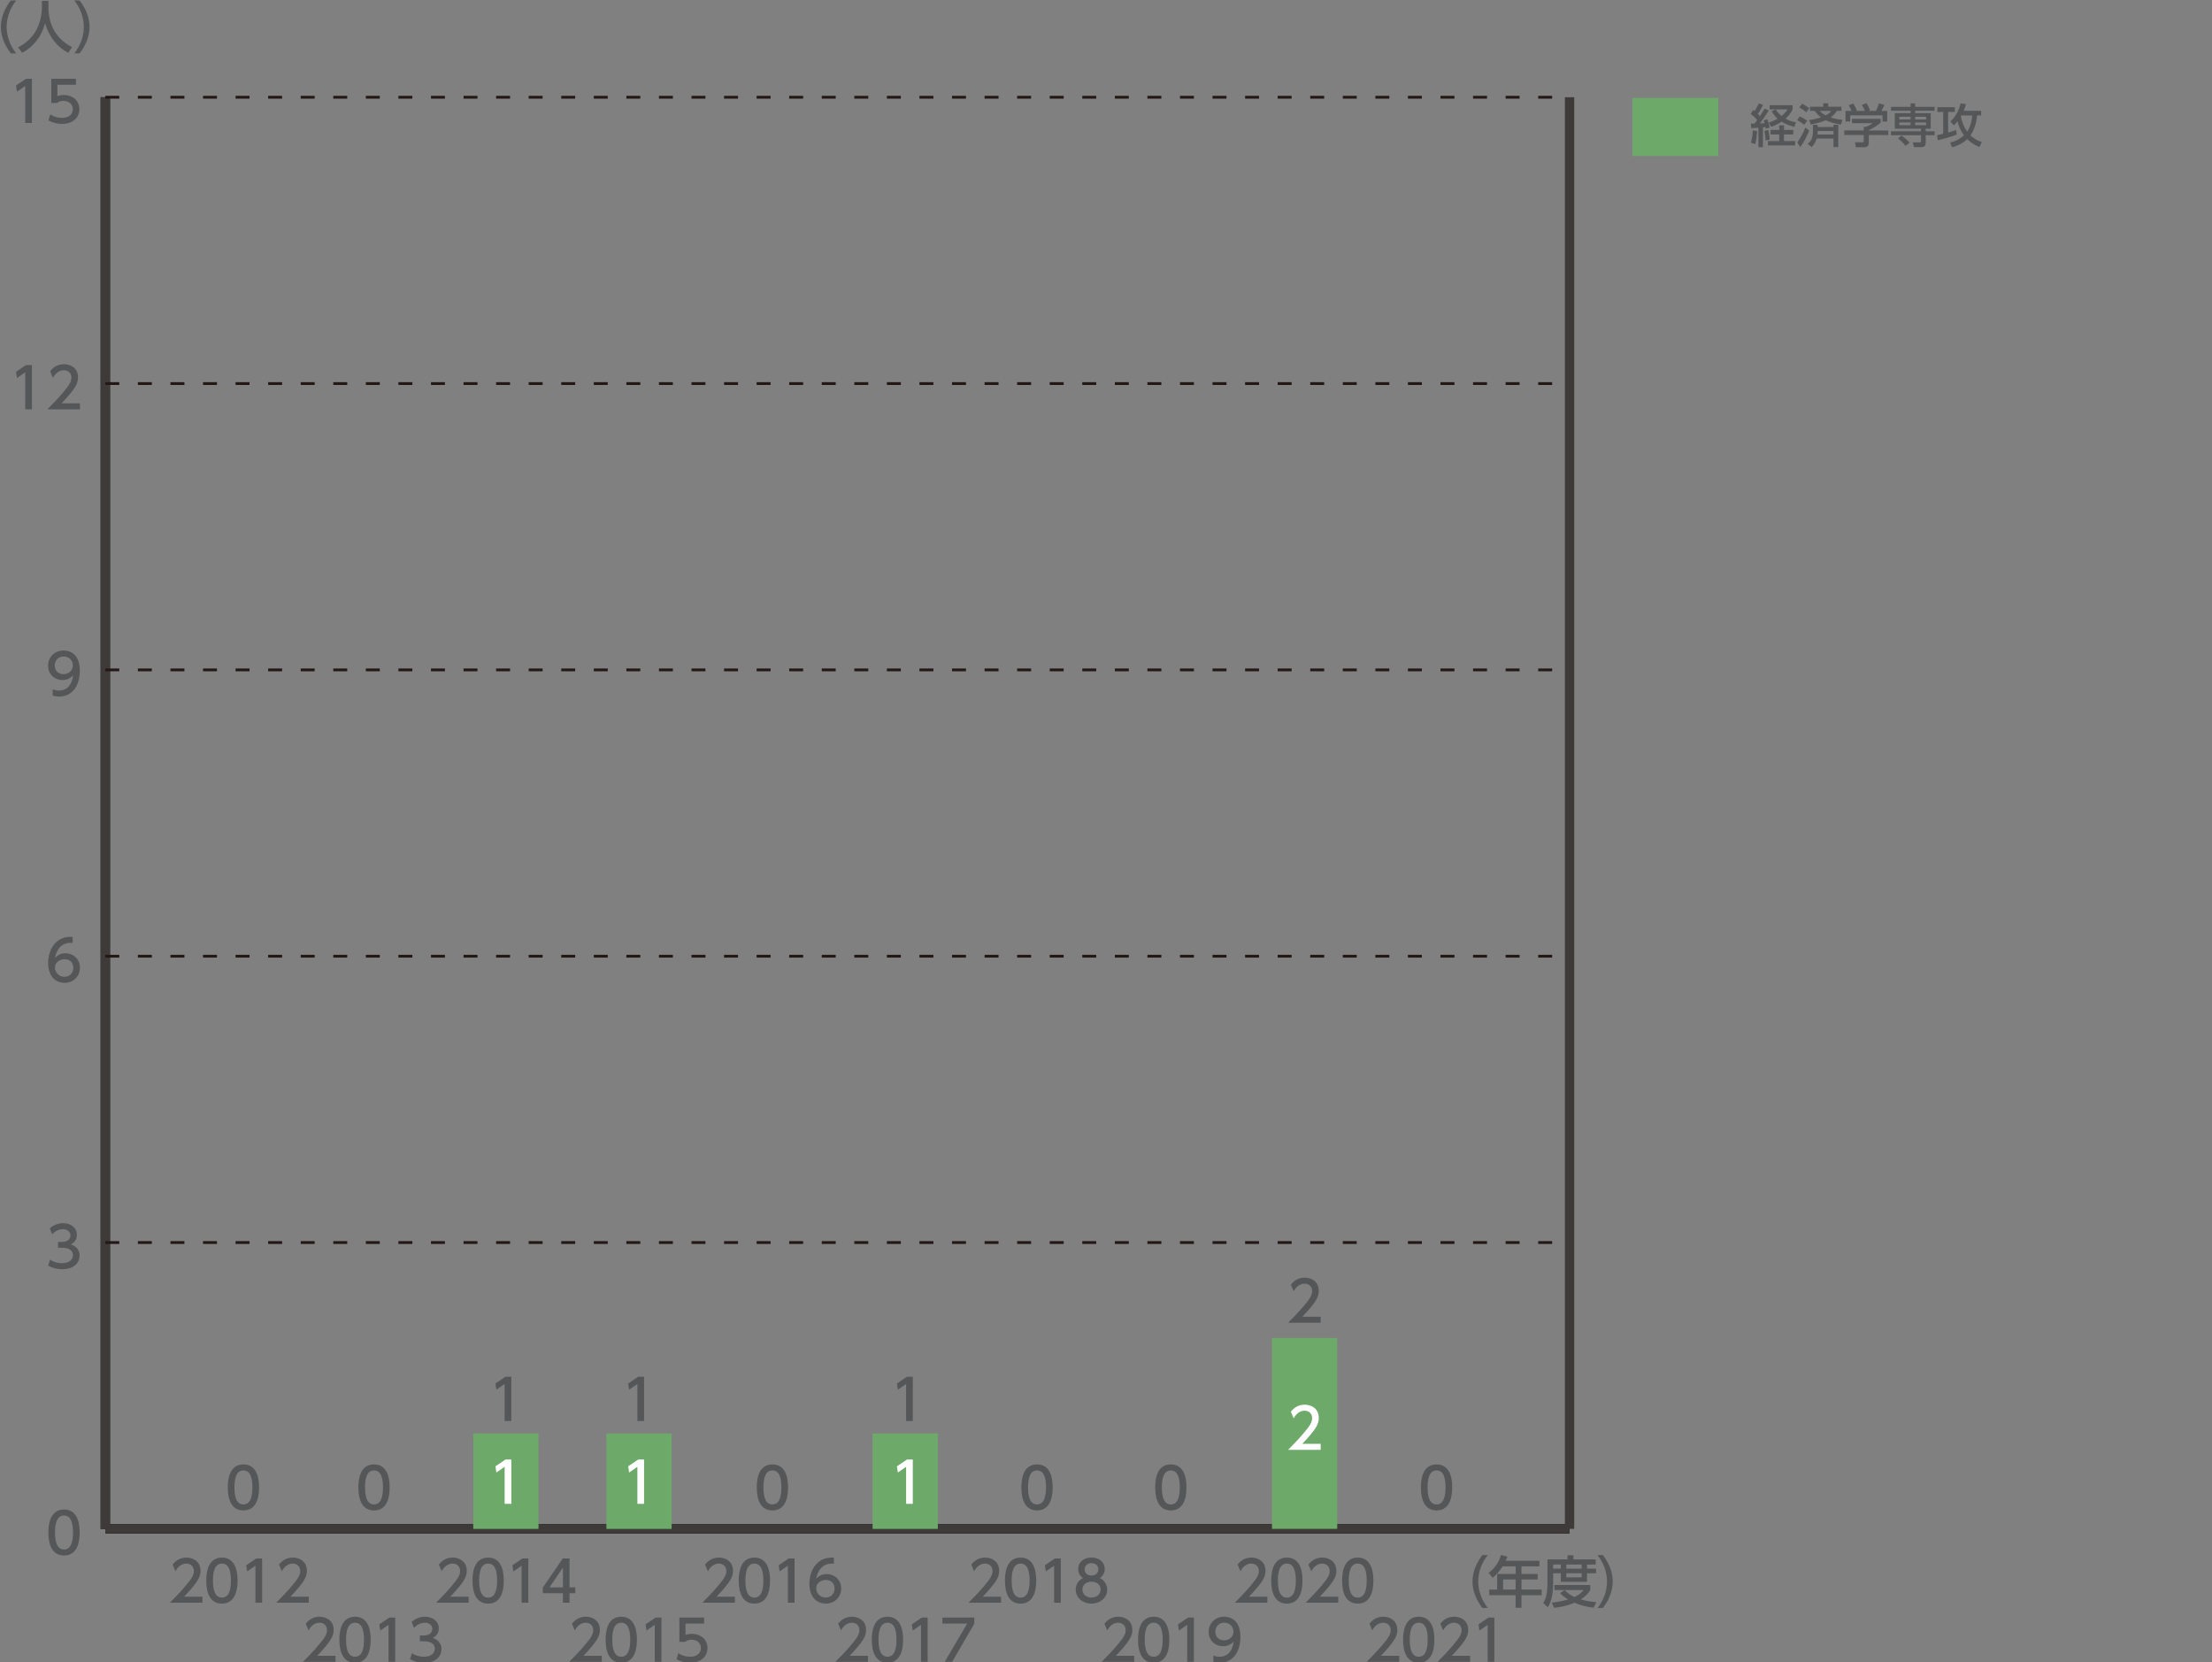 <?xml version="1.0" encoding="utf-8"?>
<!-- Generator: Adobe Illustrator 26.2.1, SVG Export Plug-In . SVG Version: 6.00 Build 0)  -->
<svg version="1.1" id="レイヤー_1" xmlns="http://www.w3.org/2000/svg" xmlns:xlink="http://www.w3.org/1999/xlink" x="0px"
	 y="0px" width="532.4px" height="400px" viewBox="0 0 532.4 400" style="enable-background:new 0 0 532.4 400;"
	 xml:space="preserve">
<rect x="0" y="0" width="532.4" height="400" fill="#808080" stroke="none"/>
<style type="text/css">
	.st0{fill:none;stroke:#000000;stroke-width:2.239;stroke-miterlimit:10;}
	.st1{fill:none;stroke:#3E3A39;stroke-width:2.239;stroke-miterlimit:10;}
	.st2{fill:#555657;}
	.st3{fill:none;stroke:#231815;stroke-width:0.672;stroke-miterlimit:10;stroke-dasharray:3.359,4.479;}
	.st4{fill:#6DAA6A;}
	.st5{fill:#FFFFFF;}
</style>
<g>
	<line class="st0" x1="25.35" y1="367.9" x2="377.77" y2="367.9"/>
	<g>
		<g>
			<line class="st0" x1="25.35" y1="367.9" x2="25.35" y2="23.4"/>
			<line class="st1" x1="377.77" y1="367.9" x2="377.77" y2="23.4"/>
		</g>
	</g>
</g>
<g>
	<g>
		<g>
			<path class="st2" d="M11.65,368.77c0-1.03,0-5.53,3.76-5.53c3.76,0,3.76,4.51,3.76,5.53c0,1.03,0,5.55-3.76,5.55
				C11.65,374.31,11.65,369.8,11.65,368.77z M17.57,368.77c0-2.05-0.39-4.08-2.16-4.08c-1.77,0-2.16,2.04-2.16,4.08
				c0,2.16,0.44,4.1,2.16,4.1C17.18,372.86,17.57,370.8,17.57,368.77z"/>
		</g>
		<g>
			<path class="st2" d="M12.04,303.12c0.86,0.58,1.89,0.85,2.93,0.85c1.91,0,2.59-1.05,2.59-1.96c0-0.94-0.78-1.75-2.54-1.75h-1.06
				v-1.4h1.02c1.45,0,1.97-0.87,1.97-1.58c0-1.02-0.9-1.49-1.77-1.49c-1.01,0-1.95,0.48-2.62,1.24l-0.58-1.44
				c1.02-0.9,2.19-1.25,3.21-1.25c1.76,0,3.32,1.03,3.32,2.83c0,1.5-1.06,2.06-1.45,2.26c0.55,0.22,2.1,0.81,2.1,2.73
				c0,1.44-1.07,3.26-4.19,3.26c-1.4,0-2.43-0.34-3.38-0.85L12.04,303.12z"/>
		</g>
		<g>
			<path class="st2" d="M17.48,226.91c-0.31-0.01-0.34-0.03-0.47-0.03c-2.26,0-3.37,1.57-3.8,3.65c0.54-0.59,1.34-1.14,2.55-1.14
				c1.79,0,3.48,1.32,3.48,3.48c0,2.12-1.65,3.64-3.69,3.64c-1.71,0-3.96-1.09-3.96-4.81c0-2.94,1.64-6.27,5.36-6.27
				c0.19,0,0.31,0,0.54,0.03V226.91z M15.54,230.82c-1.03,0-2.31,0.66-2.31,2c0,1.11,0.87,2.24,2.27,2.24
				c1.38,0,2.14-1.02,2.14-2.12C17.64,231.06,16.12,230.82,15.54,230.82z"/>
		</g>
		<g>
			<path class="st2" d="M12.69,165.87c0.48,0.2,0.97,0.3,1.49,0.3c2.19,0,3.14-1.61,3.41-3.67c-0.38,0.39-1.1,1.14-2.55,1.14
				c-1.84,0-3.47-1.33-3.47-3.45c0-2.07,1.57-3.65,3.72-3.65c1.17,0,3.92,0.51,3.92,4.86c0,3.65-1.85,6.22-4.98,6.22
				c-0.86,0-1.32-0.17-1.54-0.27V165.87z M15.27,162.23c1.18,0,2.27-0.83,2.27-2.1c0-1.14-0.86-2.15-2.22-2.15
				c-1.49,0-2.15,1.21-2.15,2.15C13.18,161.58,14.24,162.23,15.27,162.23z"/>
		</g>
		<g>
			<path class="st2" d="M6.27,87.85h1.41V98.5H6.07v-8.91l-1.99,1.37l-0.22-1.49L6.27,87.85z"/>
			<path class="st2" d="M19.25,97.05v1.45H11.4c1.17-1.17,2.4-2.43,3.77-4.04c1.63-1.91,2.01-2.7,2.01-3.6
				c0-1.05-0.73-1.77-1.81-1.77c-1.58,0-2.38,1.41-2.63,1.84l-0.67-1.6c0.83-1.1,1.96-1.69,3.34-1.69c1.52,0,3.37,0.87,3.37,3.18
				c0,1.52-0.63,2.69-3.95,6.23H19.25z"/>
		</g>
		<g>
			<path class="st2" d="M6.27,18.95h1.41V29.6H6.07v-8.91l-1.99,1.37l-0.22-1.49L6.27,18.95z"/>
			<path class="st2" d="M18.27,20.4h-4.45v2.73c0.34-0.12,0.77-0.27,1.53-0.27c2.28,0,3.76,1.52,3.76,3.42
				c0,1.68-1.21,3.53-4.2,3.53c-1.18,0-2.22-0.27-3.26-0.83l0.44-1.46c0.86,0.58,1.77,0.85,2.81,0.85c2.06,0,2.62-1.21,2.62-2.1
				c0-1.25-1.02-2-2.27-2c-0.55,0-1.11,0.15-1.53,0.51h-1.38v-5.83h5.94V20.4z"/>
		</g>
	</g>
	<line class="st1" x1="25.35" y1="367.9" x2="25.35" y2="23.4"/>
	<g>
		<g>
			<line class="st1" x1="25.35" y1="367.9" x2="377.77" y2="367.9"/>
			<line class="st3" x1="25.35" y1="299" x2="377.77" y2="299"/>
			<line class="st3" x1="25.35" y1="230.1" x2="377.77" y2="230.1"/>
			<line class="st3" x1="25.35" y1="161.2" x2="377.77" y2="161.2"/>
			<line class="st3" x1="25.35" y1="92.3" x2="377.77" y2="92.3"/>
			<line class="st3" x1="25.35" y1="23.4" x2="377.77" y2="23.4"/>
		</g>
	</g>
</g>
<g>
	<g>
		<g>
			<rect x="49.83" y="367.9" class="st4" width="15.7" height="0"/>
			<rect x="81.87" y="367.9" class="st4" width="15.7" height="0"/>
			<rect x="113.91" y="344.94" class="st4" width="15.7" height="22.97"/>
			<rect x="145.95" y="344.94" class="st4" width="15.7" height="22.97"/>
			<rect x="177.98" y="367.9" class="st4" width="15.7" height="0"/>
			<rect x="210.02" y="344.94" class="st4" width="15.7" height="22.97"/>
			<rect x="242.06" y="367.9" class="st4" width="15.7" height="0"/>
			<rect x="274.1" y="367.9" class="st4" width="15.7" height="0"/>
		</g>
	</g>
</g>
<g>
	<g>
		<path class="st2" d="M272.99,398.45v1.45h-7.84c1.17-1.17,2.4-2.43,3.77-4.04c1.63-1.91,2.01-2.7,2.01-3.6
			c0-1.05-0.73-1.77-1.81-1.77c-1.58,0-2.38,1.41-2.63,1.84l-0.67-1.6c0.83-1.1,1.96-1.69,3.34-1.69c1.52,0,3.37,0.87,3.37,3.18
			c0,1.52-0.63,2.69-3.95,6.23H272.99z"/>
		<path class="st2" d="M273.92,394.57c0-1.03,0-5.53,3.76-5.53c3.76,0,3.76,4.51,3.76,5.53c0,1.03,0,5.55-3.76,5.55
			C273.92,400.12,273.92,395.61,273.92,394.57z M279.84,394.57c0-2.05-0.39-4.08-2.16-4.08c-1.77,0-2.16,2.04-2.16,4.08
			c0,2.16,0.44,4.1,2.16,4.1C279.45,398.67,279.84,396.6,279.84,394.57z"/>
		<path class="st2" d="M285.94,389.25h1.41v10.65h-1.61V391l-1.99,1.37l-0.22-1.49L285.94,389.25z"/>
		<path class="st2" d="M292.03,398.37c0.48,0.2,0.97,0.3,1.49,0.3c2.19,0,3.14-1.61,3.41-3.67c-0.38,0.39-1.1,1.14-2.55,1.14
			c-1.84,0-3.47-1.33-3.47-3.45c0-2.07,1.57-3.65,3.72-3.65c1.17,0,3.92,0.51,3.92,4.86c0,3.65-1.85,6.22-4.98,6.22
			c-0.86,0-1.32-0.17-1.54-0.27V398.37z M294.61,394.73c1.18,0,2.27-0.83,2.27-2.1c0-1.14-0.86-2.15-2.22-2.15
			c-1.49,0-2.15,1.21-2.15,2.15C292.51,394.09,293.57,394.73,294.61,394.73z"/>
	</g>
	<g>
		<path class="st2" d="M240.95,384.22v1.45h-7.84c1.17-1.17,2.4-2.43,3.77-4.04c1.63-1.91,2.01-2.7,2.01-3.6
			c0-1.05-0.73-1.77-1.81-1.77c-1.58,0-2.38,1.41-2.63,1.84l-0.67-1.6c0.83-1.1,1.96-1.69,3.34-1.69c1.52,0,3.37,0.87,3.37,3.18
			c0,1.52-0.63,2.69-3.95,6.23H240.95z"/>
		<path class="st2" d="M241.88,380.34c0-1.03,0-5.53,3.76-5.53c3.76,0,3.76,4.51,3.76,5.53c0,1.03,0,5.55-3.76,5.55
			C241.88,385.89,241.88,381.38,241.88,380.34z M247.81,380.34c0-2.05-0.39-4.08-2.16-4.08c-1.77,0-2.16,2.04-2.16,4.08
			c0,2.16,0.44,4.1,2.16,4.1C247.42,384.44,247.81,382.37,247.81,380.34z"/>
		<path class="st2" d="M253.91,375.02h1.41v10.65h-1.61v-8.9l-1.99,1.37l-0.22-1.49L253.91,375.02z"/>
		<path class="st2" d="M266.49,382.54c0,1.96-1.72,3.34-3.79,3.34s-3.79-1.38-3.79-3.34c0-1.46,0.91-2.39,1.76-2.81
			c-0.79-0.48-1.17-1.34-1.17-2.16c0-1.58,1.25-2.77,3.2-2.77c1.93,0,3.2,1.18,3.2,2.77c0,0.82-0.38,1.68-1.17,2.16
			C265.58,380.15,266.49,381.08,266.49,382.54z M264.9,382.52c0-0.78-0.54-1.91-2.19-1.91c-1.64,0-2.19,1.11-2.19,1.91
			c0,1.06,0.91,1.92,2.19,1.92C263.98,384.44,264.9,383.58,264.9,382.52z M264.36,377.64c0-0.99-0.79-1.49-1.65-1.49
			s-1.65,0.51-1.65,1.48c0,0.64,0.38,1.49,1.65,1.49C263.97,379.12,264.36,378.27,264.36,377.64z"/>
	</g>
	<g>
		<path class="st2" d="M336.78,398.45v1.45h-7.84c1.17-1.17,2.4-2.43,3.77-4.04c1.63-1.91,2.01-2.7,2.01-3.6
			c0-1.05-0.73-1.77-1.81-1.77c-1.59,0-2.38,1.41-2.63,1.84l-0.67-1.6c0.83-1.1,1.96-1.69,3.34-1.69c1.52,0,3.37,0.87,3.37,3.18
			c0,1.52-0.63,2.69-3.95,6.23H336.78z"/>
		<path class="st2" d="M337.71,394.57c0-1.03,0-5.53,3.76-5.53s3.76,4.51,3.76,5.53c0,1.03,0,5.55-3.76,5.55
			S337.71,395.61,337.71,394.57z M343.63,394.57c0-2.05-0.39-4.08-2.16-4.08c-1.77,0-2.16,2.04-2.16,4.08c0,2.16,0.44,4.1,2.16,4.1
			C343.24,398.67,343.63,396.6,343.63,394.57z"/>
		<path class="st2" d="M353.84,398.45v1.45H346c1.17-1.17,2.4-2.43,3.77-4.04c1.63-1.91,2.01-2.7,2.01-3.6
			c0-1.05-0.73-1.77-1.81-1.77c-1.59,0-2.38,1.41-2.63,1.84l-0.67-1.6c0.83-1.1,1.96-1.69,3.34-1.69c1.52,0,3.37,0.87,3.37,3.18
			c0,1.52-0.63,2.69-3.95,6.23H353.84z"/>
		<path class="st2" d="M358.26,389.25h1.41v10.65h-1.61V391l-1.99,1.37l-0.21-1.49L358.26,389.25z"/>
	</g>
	<g>
		<path class="st2" d="M208.91,398.45v1.45h-7.84c1.17-1.17,2.4-2.43,3.77-4.04c1.63-1.91,2.01-2.7,2.01-3.6
			c0-1.05-0.73-1.77-1.81-1.77c-1.58,0-2.38,1.41-2.63,1.84l-0.67-1.6c0.83-1.1,1.96-1.69,3.34-1.69c1.52,0,3.37,0.87,3.37,3.18
			c0,1.52-0.63,2.69-3.95,6.23H208.91z"/>
		<path class="st2" d="M209.84,394.57c0-1.03,0-5.53,3.76-5.53c3.76,0,3.76,4.51,3.76,5.53c0,1.03,0,5.55-3.76,5.55
			C209.84,400.12,209.84,395.61,209.84,394.57z M215.77,394.57c0-2.05-0.39-4.08-2.16-4.08c-1.77,0-2.16,2.04-2.16,4.08
			c0,2.16,0.44,4.1,2.16,4.1C215.38,398.67,215.77,396.6,215.77,394.57z"/>
		<path class="st2" d="M221.87,389.25h1.41v10.65h-1.61V391l-1.99,1.37l-0.22-1.49L221.87,389.25z"/>
		<path class="st2" d="M234.49,389.25v1.5l-5.32,9.15h-1.79l5.4-9.2h-5.95v-1.45H234.49z"/>
	</g>
	<g>
		<path class="st2" d="M176.88,384.22v1.45h-7.84c1.17-1.17,2.4-2.43,3.77-4.04c1.63-1.91,2.01-2.7,2.01-3.6
			c0-1.05-0.73-1.77-1.81-1.77c-1.58,0-2.38,1.41-2.63,1.84l-0.67-1.6c0.83-1.1,1.96-1.69,3.34-1.69c1.52,0,3.37,0.87,3.37,3.18
			c0,1.52-0.63,2.69-3.95,6.23H176.88z"/>
		<path class="st2" d="M177.81,380.34c0-1.03,0-5.53,3.76-5.53c3.76,0,3.76,4.51,3.76,5.53c0,1.03,0,5.55-3.76,5.55
			C177.81,385.89,177.81,381.38,177.81,380.34z M183.73,380.34c0-2.05-0.39-4.08-2.16-4.08c-1.77,0-2.16,2.04-2.16,4.08
			c0,2.16,0.44,4.1,2.16,4.1C183.34,384.44,183.73,382.37,183.73,380.34z"/>
		<path class="st2" d="M189.83,375.02h1.41v10.65h-1.61v-8.9l-1.99,1.37l-0.22-1.49L189.83,375.02z"/>
		<path class="st2" d="M200.7,376.29c-0.31-0.01-0.34-0.03-0.47-0.03c-2.26,0-3.37,1.57-3.8,3.65c0.54-0.59,1.34-1.14,2.55-1.14
			c1.79,0,3.48,1.32,3.48,3.48c0,2.12-1.65,3.64-3.69,3.64c-1.71,0-3.96-1.09-3.96-4.81c0-2.94,1.64-6.27,5.36-6.27
			c0.19,0,0.31,0,0.54,0.03V376.29z M198.76,380.19c-1.03,0-2.31,0.66-2.31,2c0,1.11,0.87,2.24,2.27,2.24
			c1.38,0,2.14-1.02,2.14-2.12C200.86,380.44,199.34,380.19,198.76,380.19z"/>
	</g>
	<g>
		<path class="st2" d="M144.84,398.45v1.45h-7.84c1.17-1.17,2.4-2.43,3.77-4.04c1.63-1.91,2.01-2.7,2.01-3.6
			c0-1.05-0.73-1.77-1.81-1.77c-1.58,0-2.38,1.41-2.63,1.84l-0.67-1.6c0.83-1.1,1.96-1.69,3.34-1.69c1.52,0,3.37,0.87,3.37,3.18
			c0,1.52-0.63,2.69-3.95,6.23H144.84z"/>
		<path class="st2" d="M145.77,394.57c0-1.03,0-5.53,3.76-5.53c3.76,0,3.76,4.51,3.76,5.53c0,1.03,0,5.55-3.76,5.55
			C145.77,400.12,145.77,395.61,145.77,394.57z M151.69,394.57c0-2.05-0.39-4.08-2.16-4.08c-1.77,0-2.16,2.04-2.16,4.08
			c0,2.16,0.44,4.1,2.16,4.1C151.3,398.67,151.69,396.6,151.69,394.57z"/>
		<path class="st2" d="M157.79,389.25h1.41v10.65h-1.61V391l-1.99,1.37l-0.22-1.49L157.79,389.25z"/>
		<path class="st2" d="M169.45,390.7h-4.45v2.73c0.34-0.12,0.77-0.27,1.53-0.27c2.28,0,3.76,1.52,3.76,3.42
			c0,1.68-1.21,3.53-4.2,3.53c-1.18,0-2.22-0.27-3.26-0.83l0.44-1.46c0.86,0.58,1.77,0.85,2.81,0.85c2.06,0,2.62-1.21,2.62-2.1
			c0-1.25-1.02-2-2.27-2c-0.55,0-1.11,0.15-1.53,0.51h-1.38v-5.83h5.94V390.7z"/>
	</g>
	<g>
		<path class="st2" d="M112.8,384.22v1.45h-7.84c1.17-1.17,2.4-2.43,3.77-4.04c1.63-1.91,2.01-2.7,2.01-3.6
			c0-1.05-0.73-1.77-1.81-1.77c-1.58,0-2.38,1.41-2.63,1.84l-0.67-1.6c0.83-1.1,1.96-1.69,3.34-1.69c1.52,0,3.37,0.87,3.37,3.18
			c0,1.52-0.63,2.69-3.95,6.23H112.8z"/>
		<path class="st2" d="M113.73,380.34c0-1.03,0-5.53,3.76-5.53c3.76,0,3.76,4.51,3.76,5.53c0,1.03,0,5.55-3.76,5.55
			C113.73,385.89,113.73,381.38,113.73,380.34z M119.65,380.34c0-2.05-0.39-4.08-2.16-4.08c-1.77,0-2.16,2.04-2.16,4.08
			c0,2.16,0.44,4.1,2.16,4.1C119.26,384.44,119.65,382.37,119.65,380.34z"/>
		<path class="st2" d="M125.75,375.02h1.41v10.65h-1.61v-8.9l-1.99,1.37l-0.22-1.49L125.75,375.02z"/>
		<path class="st2" d="M135.49,385.67v-2.28h-4.84v-1.36l4.8-7.01h1.63v6.96h1.4v1.41h-1.4v2.28H135.49z M132.27,381.98h3.22v-4.78
			L132.27,381.98z"/>
	</g>
	<g>
		<path class="st2" d="M80.76,398.45v1.45h-7.84c1.17-1.17,2.4-2.43,3.77-4.04c1.63-1.91,2.01-2.7,2.01-3.6
			c0-1.05-0.73-1.77-1.81-1.77c-1.58,0-2.38,1.41-2.63,1.84l-0.67-1.6c0.83-1.1,1.96-1.69,3.34-1.69c1.52,0,3.37,0.87,3.37,3.18
			c0,1.52-0.63,2.69-3.95,6.23H80.76z"/>
		<path class="st2" d="M81.69,394.57c0-1.03,0-5.53,3.76-5.53c3.76,0,3.76,4.51,3.76,5.53c0,1.03,0,5.55-3.76,5.55
			C81.69,400.12,81.69,395.61,81.69,394.57z M87.61,394.57c0-2.05-0.39-4.08-2.16-4.08c-1.77,0-2.16,2.04-2.16,4.08
			c0,2.16,0.44,4.1,2.16,4.1C87.23,398.67,87.61,396.6,87.61,394.57z"/>
		<path class="st2" d="M93.71,389.25h1.41v10.65h-1.61V391l-1.99,1.37l-0.22-1.49L93.71,389.25z"/>
		<path class="st2" d="M99.14,397.82c0.86,0.58,1.89,0.85,2.93,0.85c1.91,0,2.59-1.05,2.59-1.96c0-0.94-0.78-1.75-2.54-1.75h-1.06
			v-1.4h1.02c1.45,0,1.97-0.87,1.97-1.58c0-1.02-0.9-1.49-1.77-1.49c-1.01,0-1.95,0.48-2.62,1.24l-0.58-1.44
			c1.02-0.9,2.19-1.25,3.21-1.25c1.76,0,3.32,1.03,3.32,2.83c0,1.5-1.06,2.06-1.45,2.26c0.55,0.22,2.1,0.81,2.1,2.73
			c0,1.44-1.07,3.26-4.19,3.26c-1.4,0-2.43-0.34-3.38-0.85L99.14,397.82z"/>
	</g>
	<g>
		<path class="st2" d="M48.72,384.22v1.45h-7.84c1.17-1.17,2.4-2.43,3.77-4.04c1.63-1.91,2.01-2.7,2.01-3.6
			c0-1.05-0.73-1.77-1.81-1.77c-1.58,0-2.38,1.41-2.63,1.84l-0.67-1.6c0.83-1.1,1.96-1.69,3.34-1.69c1.52,0,3.37,0.87,3.37,3.18
			c0,1.52-0.63,2.69-3.95,6.23H48.72z"/>
		<path class="st2" d="M49.65,380.34c0-1.03,0-5.53,3.76-5.53c3.76,0,3.76,4.51,3.76,5.53c0,1.03,0,5.55-3.76,5.55
			C49.65,385.89,49.65,381.38,49.65,380.34z M55.58,380.34c0-2.05-0.39-4.08-2.16-4.08c-1.77,0-2.16,2.04-2.16,4.08
			c0,2.16,0.44,4.1,2.16,4.1C55.19,384.44,55.58,382.37,55.58,380.34z"/>
		<path class="st2" d="M61.68,375.02h1.41v10.65h-1.61v-8.9l-1.99,1.37l-0.22-1.49L61.68,375.02z"/>
		<path class="st2" d="M74.32,384.22v1.45h-7.84c1.17-1.17,2.4-2.43,3.77-4.04c1.63-1.91,2.01-2.7,2.01-3.6
			c0-1.05-0.73-1.77-1.81-1.77c-1.58,0-2.38,1.41-2.63,1.84l-0.67-1.6c0.83-1.1,1.96-1.69,3.34-1.69c1.52,0,3.37,0.87,3.37,3.18
			c0,1.52-0.63,2.69-3.95,6.23H74.32z"/>
	</g>
</g>
<g>
	<g>
		<g>
			<path class="st2" d="M2.62,12.85C0.35,10,0.21,7.33,0.21,6.48c0-0.85,0.13-3.52,2.4-6.37h1.28C2.46,1.94,1.6,4.16,1.6,6.48
				s0.87,4.54,2.3,6.37H2.62z"/>
			<path class="st2" d="M10.09,0.21h1.57v1.65c0,2.61,0.82,6.98,5.68,9.48l-0.93,1.37c-2.47-1.24-4.62-3.75-5.55-7.15
				c-0.83,3.22-2.85,5.76-5.52,7.15l-0.99-1.34c1.96-0.95,3.6-2.48,4.55-4.46c0.73-1.49,1.18-3.36,1.18-5V0.21z"/>
			<path class="st2" d="M17.87,12.85c1.44-1.81,2.3-4.04,2.3-6.37s-0.86-4.55-2.3-6.37h1.28c2.18,2.71,2.4,5.33,2.4,6.37
				s-0.23,3.65-2.4,6.37H17.87z"/>
		</g>
	</g>
</g>
<g>
	<g>
		<path class="st2" d="M356.81,386.94c-2.27-2.85-2.4-5.52-2.4-6.37c0-0.85,0.13-3.52,2.4-6.37h1.28c-1.44,1.83-2.3,4.04-2.3,6.37
			c0,2.32,0.87,4.54,2.3,6.37H356.81z"/>
		<path class="st2" d="M370.52,375.57v1.36h-4.32v1.83h3.9v1.32h-3.9v2.43h4.85v1.36h-4.85v3.02h-1.41v-3.02h-6.35v-1.36h1.91v-3.75
			h4.45v-1.83h-3.12c-0.95,1.49-1.75,2.18-2.44,2.75l-0.95-1.19c1.45-1.1,2.46-2.48,2.98-4.3l1.53,0.38
			c-0.17,0.52-0.26,0.7-0.39,1.01H370.52z M364.79,380.07h-3.01v2.43h3.01V380.07z"/>
		<path class="st2" d="M372.45,375.25h4.84v-0.99h1.41v0.99h5.37v1.24h-2.1v0.99h2.18v1.1h-2.18v2.07h-6.3v-2.07h-1.85v2.44
			c0,2.05-0.28,4.2-1.28,5.75l-1.1-1.05c0.81-1.18,1.01-2.97,1.01-4.73V375.25z M376.6,382.63c0.39,0.39,1.07,1.09,2.36,1.68
			c1.42-0.68,1.88-1.29,2.18-1.69h-7.01v-1.21h8.62v1.21c-0.2,0.35-0.73,1.26-2.28,2.26c1.16,0.34,2.26,0.52,3.73,0.66l-0.62,1.33
			c-0.64-0.07-2.52-0.28-4.62-1.2c-2.04,0.89-3.82,1.11-4.92,1.22l-0.55-1.25c0.74-0.08,2.07-0.2,3.92-0.75
			c-1.24-0.75-1.71-1.29-1.92-1.55L376.6,382.63z M373.82,376.49v0.99h1.85v-0.99H373.82z M376.99,376.49v0.99h3.69v-0.99H376.99z
			 M376.99,378.58v0.99h3.69v-0.99H376.99z"/>
		<path class="st2" d="M384.49,386.94c1.44-1.81,2.3-4.04,2.3-6.37c0-2.32-0.86-4.55-2.3-6.37h1.28c2.18,2.71,2.4,5.33,2.4,6.37
			c0,1.03-0.23,3.65-2.4,6.37H384.49z"/>
	</g>
</g>
<rect x="392.91" y="23.57" class="st4" width="20.68" height="13.97"/>
<g>
	<path class="st2" d="M421.42,29.75c0.28,0,0.34,0,0.87-0.01c0.22-0.27,0.47-0.62,0.65-0.86c-0.81-0.92-1.24-1.22-1.57-1.43l0.58-1
		c0.18,0.13,0.23,0.18,0.36,0.28c0.12-0.18,0.59-0.92,1.01-1.86l1.03,0.37c-0.28,0.55-0.69,1.35-1.26,2.16
		c0.32,0.3,0.44,0.44,0.51,0.53c0.44-0.66,0.66-1,1.13-1.82l1,0.48c-0.56,0.92-1.75,2.61-2.15,3.11l1.12-0.05
		c-0.11-0.4-0.13-0.46-0.2-0.66l0.85-0.31c0.22,0.58,0.46,1.32,0.58,2l-0.95,0.3c-0.02-0.18-0.03-0.26-0.06-0.4
		c-0.13,0.01-0.5,0.04-0.6,0.06v4.78h-1.09v-4.7c-0.57,0.05-1.43,0.1-1.72,0.12L421.42,29.75z M422.91,31.54
		c-0.02,0.39-0.1,1.91-0.44,3.13l-1.05-0.34c0.29-0.98,0.38-1.72,0.47-2.97L422.91,31.54z M425.58,31.26
		c0.2,0.74,0.31,1.4,0.36,2.37l-0.99,0.16c-0.01-0.64-0.12-1.61-0.29-2.29L425.58,31.26z M431.61,31.26v1.1h-2.23v1.58h2.69v1.05
		h-6.55v-1.05h2.72v-1.58h-2.09v-1.1h2.09v-1.11h1.14v1.11H431.61z M427.38,26.34c0.25,0.36,0.62,0.9,1.43,1.57
		c0.9-0.75,1.19-1.21,1.43-1.59h-4.31v-1.01h5.52v1.01c-0.15,0.35-0.52,1.16-1.7,2.23c1.18,0.68,2.07,0.82,2.52,0.87l-0.39,1.11
		c-1.58-0.41-2.45-0.86-3.08-1.24c-1.07,0.73-1.97,1.04-2.52,1.23l-0.56-1.04c0.4-0.11,1.09-0.3,2.11-0.91
		c-0.59-0.55-1-1.1-1.42-1.78L427.38,26.34z"/>
	<path class="st2" d="M435.46,31.39c-0.4,1.01-1.31,2.9-2.14,4.01l-0.75-1.13c1.1-1.47,1.76-3.09,1.95-3.56L435.46,31.39z
		 M433.15,28c1.15,0.56,1.58,0.87,1.82,1.05l-0.73,0.98c-0.51-0.45-1.05-0.78-1.66-1.11L433.15,28z M433.72,24.95
		c0.55,0.28,1.28,0.74,1.74,1.07l-0.69,1c-0.56-0.48-0.92-0.72-1.7-1.16L433.72,24.95z M437.5,30.56h3.8v-0.53h1.15v5.36h-1.15
		v-2.05h-4.05c-0.31,1.07-0.71,1.58-1.24,2.05l-0.92-0.77c0.57-0.45,1.26-1.07,1.26-3.1v-1.49h1.14V30.56z M435.47,28.89
		c0.5-0.07,1.42-0.18,2.83-0.65c-0.25-0.18-0.87-0.64-1.52-1.56h-1.14v-1h3.19v-0.82h1.2v0.82h3.18v1h-1.14
		c-0.2,0.35-0.55,0.92-1.45,1.58c0.94,0.31,1.79,0.47,2.83,0.58l-0.36,1.12c-0.63-0.08-2.05-0.26-3.66-1.04
		c-0.83,0.36-1.9,0.75-3.63,1.03L435.47,28.89z M441.3,32.37v-0.85h-3.8c0,0.22,0,0.43-0.06,0.85H441.3z M437.97,26.69
		c0.64,0.65,1.14,0.92,1.46,1.07c0.81-0.41,1.05-0.72,1.33-1.07H437.97z"/>
	<path class="st2" d="M452.64,28.59v0.93c-0.64,0.57-1.97,1.43-2.85,1.79v0.09h4.7v1.1h-4.7v2c0,0.81-0.81,0.93-0.92,0.93h-2.19
		l-0.21-1.19h1.8c0.31,0,0.31-0.16,0.31-0.36v-1.39h-4.69v-1.1h4.69v-0.87h0.49c0.38-0.12,1.15-0.44,1.66-0.88h-4.98v-1.05H452.64z
		 M445.64,26.69c-0.23-0.6-0.51-1.11-0.67-1.38l1.09-0.4c0.3,0.43,0.65,1.09,0.84,1.68l-0.26,0.1h2.24
		c-0.28-0.65-0.49-1.03-0.76-1.44l1.11-0.43c0.24,0.36,0.67,1.19,0.85,1.75l-0.37,0.12h1.81c0.13-0.26,0.3-0.59,0.74-1.83l1.29,0.38
		c-0.26,0.59-0.4,0.88-0.74,1.45h1.42v2.56h-1.13v-1.5h-7.78v1.5h-1.13v-2.56H445.64z"/>
	<path class="st2" d="M459.85,24.87h1.11v0.84h4.67v0.94h-4.67v0.58h3.74v3.73h-1.21v0.63h2.14v0.95h-2.14v1.92
		c0,0.91-0.81,0.95-0.95,0.95h-1.87l-0.3-1.15h1.76c0.2,0,0.22-0.04,0.22-0.29v-1.43h-7.23v-0.95h7.23v-0.63h-6.3v-3.73h3.81v-0.58
		h-4.73v-0.94h4.73V24.87z M458.62,35.1c-0.64-0.87-1.55-1.61-1.8-1.81l0.85-0.7c0.42,0.31,1.45,1.14,1.96,1.76L458.62,35.1z
		 M459.85,28.1h-2.72v0.65h2.72V28.1z M459.85,29.48h-2.72v0.63h2.72V29.48z M463.59,28.1h-2.63v0.65h2.63V28.1z M463.59,29.48
		h-2.63v0.63h2.63V29.48z"/>
	<path class="st2" d="M466.24,32.51c0.31-0.04,0.49-0.08,1.46-0.31v-5.27h-1.39v-1.13h4.2v1.13h-1.62v4.96
		c0.48-0.13,1.4-0.4,1.92-0.62l0.15,1.1c-1.14,0.51-3.37,1.12-4.57,1.37L466.24,32.51z M476.83,26.65v1.12h-0.95
		c-0.19,1.79-0.65,3.45-1.62,4.82c0.83,0.78,1.75,1.26,2.73,1.6l-0.56,1.19c-0.86-0.36-1.94-0.88-2.93-1.91
		c-0.68,0.67-1.71,1.4-3.63,1.99l-0.52-1.14c1.76-0.45,2.72-1.18,3.35-1.76c-0.37-0.49-1.12-1.57-1.57-3.39
		c-0.45,0.63-0.71,0.86-0.87,1.01l-0.82-0.97c1.13-0.92,2.04-2.63,2.45-4.34l1.28,0.18c-0.1,0.42-0.19,0.81-0.56,1.61H476.83z
		 M472.04,27.77c-0.02,0.04-0.07,0.12-0.1,0.17c0.26,1.37,0.74,2.63,1.52,3.73c0.32-0.48,1.03-1.57,1.24-3.89H472.04z"/>
</g>
<g>
	<g>
		<path class="st5" d="M121.66,351.22h1.41v10.65h-1.61v-8.9l-1.99,1.37l-0.22-1.49L121.66,351.22z"/>
	</g>
</g>
<g>
	<g>
		<path class="st5" d="M153.61,351.22h1.41v10.65h-1.61v-8.9l-1.99,1.37l-0.22-1.49L153.61,351.22z"/>
	</g>
</g>
<g>
	<g>
		<path class="st5" d="M218.29,351.22h1.41v10.65h-1.61v-8.9l-1.99,1.37l-0.22-1.49L218.29,351.22z"/>
	</g>
</g>
<g>
	<g>
		<path class="st2" d="M342,357.92c0-1.03,0-5.53,3.76-5.53s3.76,4.51,3.76,5.53c0,1.03,0,5.55-3.76,5.55S342,358.95,342,357.92z
			 M347.92,357.92c0-2.05-0.39-4.08-2.16-4.08c-1.77,0-2.16,2.04-2.16,4.08c0,2.16,0.44,4.1,2.16,4.1
			C347.53,362.02,347.92,359.95,347.92,357.92z"/>
	</g>
</g>
<g>
	<path class="st2" d="M305.04,384.22v1.45h-7.84c1.17-1.17,2.4-2.43,3.77-4.04c1.63-1.91,2.01-2.7,2.01-3.6
		c0-1.05-0.73-1.77-1.81-1.77c-1.59,0-2.38,1.41-2.63,1.84l-0.67-1.6c0.83-1.1,1.96-1.69,3.34-1.69c1.52,0,3.37,0.87,3.37,3.18
		c0,1.52-0.63,2.69-3.95,6.23H305.04z"/>
	<path class="st2" d="M305.97,380.34c0-1.03,0-5.53,3.76-5.53s3.76,4.51,3.76,5.53c0,1.03,0,5.55-3.76,5.55
		S305.97,381.38,305.97,380.34z M311.89,380.34c0-2.05-0.39-4.08-2.16-4.08c-1.77,0-2.16,2.04-2.16,4.08c0,2.16,0.44,4.1,2.16,4.1
		C311.5,384.44,311.89,382.37,311.89,380.34z"/>
	<path class="st2" d="M322.1,384.22v1.45h-7.84c1.17-1.17,2.4-2.43,3.77-4.04c1.63-1.91,2.01-2.7,2.01-3.6
		c0-1.05-0.73-1.77-1.81-1.77c-1.59,0-2.38,1.41-2.63,1.84l-0.67-1.6c0.83-1.1,1.96-1.69,3.34-1.69c1.52,0,3.37,0.87,3.37,3.18
		c0,1.52-0.63,2.69-3.95,6.23H322.1z"/>
	<path class="st2" d="M323.03,380.34c0-1.03,0-5.53,3.76-5.53s3.76,4.51,3.76,5.53c0,1.03,0,5.55-3.76,5.55
		S323.03,381.38,323.03,380.34z M328.95,380.34c0-2.05-0.39-4.08-2.16-4.08c-1.77,0-2.16,2.04-2.16,4.08c0,2.16,0.44,4.1,2.16,4.1
		C328.56,384.44,328.95,382.37,328.95,380.34z"/>
</g>
<rect x="306.15" y="321.97" class="st4" width="15.7" height="45.93"/>
<g>
	<g>
		<path class="st5" d="M317.87,347.43v1.45h-7.84c1.17-1.17,2.4-2.43,3.77-4.04c1.63-1.91,2.01-2.7,2.01-3.6
			c0-1.05-0.73-1.77-1.81-1.77c-1.59,0-2.38,1.41-2.63,1.84l-0.67-1.6c0.83-1.1,1.96-1.69,3.34-1.69c1.52,0,3.37,0.87,3.37,3.18
			c0,1.52-0.63,2.69-3.95,6.23H317.87z"/>
	</g>
</g>
<g>
	<g>
		<path class="st2" d="M317.87,316.86v1.45h-7.84c1.17-1.17,2.4-2.43,3.77-4.04c1.63-1.91,2.01-2.7,2.01-3.6
			c0-1.05-0.73-1.77-1.81-1.77c-1.59,0-2.38,1.41-2.63,1.84l-0.67-1.6c0.83-1.1,1.96-1.69,3.34-1.69c1.52,0,3.37,0.87,3.37,3.18
			c0,1.52-0.63,2.69-3.95,6.23H317.87z"/>
	</g>
</g>
<g>
	<g>
		<path class="st2" d="M54.83,357.92c0-1.03,0-5.53,3.76-5.53c3.76,0,3.76,4.51,3.76,5.53c0,1.03,0,5.55-3.76,5.55
			C54.83,363.47,54.83,358.95,54.83,357.92z M60.75,357.92c0-2.05-0.39-4.08-2.16-4.08c-1.77,0-2.16,2.04-2.16,4.08
			c0,2.16,0.44,4.1,2.16,4.1C60.36,362.02,60.75,359.95,60.75,357.92z"/>
	</g>
</g>
<g>
	<g>
		<path class="st2" d="M86.26,357.92c0-1.03,0-5.53,3.76-5.53c3.76,0,3.76,4.51,3.76,5.53c0,1.03,0,5.55-3.76,5.55
			C86.26,363.47,86.26,358.95,86.26,357.92z M92.18,357.92c0-2.05-0.39-4.08-2.16-4.08c-1.77,0-2.16,2.04-2.16,4.08
			c0,2.16,0.44,4.1,2.16,4.1C91.79,362.02,92.18,359.95,92.18,357.92z"/>
	</g>
</g>
<g>
	<g>
		<path class="st2" d="M182.15,357.92c0-1.03,0-5.53,3.76-5.53c3.76,0,3.76,4.51,3.76,5.53c0,1.03,0,5.55-3.76,5.55
			C182.15,363.47,182.15,358.95,182.15,357.92z M188.07,357.92c0-2.05-0.39-4.08-2.16-4.08c-1.77,0-2.16,2.04-2.16,4.08
			c0,2.16,0.44,4.1,2.16,4.1C187.68,362.02,188.07,359.95,188.07,357.92z"/>
	</g>
</g>
<g>
	<g>
		<path class="st2" d="M245.84,357.92c0-1.03,0-5.53,3.76-5.53c3.76,0,3.76,4.51,3.76,5.53c0,1.03,0,5.55-3.76,5.55
			C245.84,363.47,245.84,358.95,245.84,357.92z M251.76,357.92c0-2.05-0.39-4.08-2.16-4.08c-1.77,0-2.16,2.04-2.16,4.08
			c0,2.16,0.44,4.1,2.16,4.1C251.37,362.02,251.76,359.95,251.76,357.92z"/>
	</g>
</g>
<g>
	<g>
		<path class="st2" d="M278.04,357.92c0-1.03,0-5.53,3.76-5.53c3.76,0,3.76,4.51,3.76,5.53c0,1.03,0,5.55-3.76,5.55
			C278.04,363.47,278.04,358.95,278.04,357.92z M283.96,357.92c0-2.05-0.39-4.08-2.16-4.08c-1.77,0-2.16,2.04-2.16,4.08
			c0,2.16,0.44,4.1,2.16,4.1C283.57,362.02,283.96,359.95,283.96,357.92z"/>
	</g>
</g>
<g>
	<g>
		<path class="st2" d="M121.66,331.29h1.41v10.65h-1.61v-8.9l-1.99,1.37l-0.22-1.49L121.66,331.29z"/>
	</g>
</g>
<g>
	<g>
		<path class="st2" d="M153.61,331.29h1.41v10.65h-1.61v-8.9l-1.99,1.37l-0.22-1.49L153.61,331.29z"/>
	</g>
</g>
<g>
	<g>
		<path class="st2" d="M218.29,331.29h1.41v10.65h-1.61v-8.9l-1.99,1.37l-0.22-1.49L218.29,331.29z"/>
	</g>
</g>
</svg>
